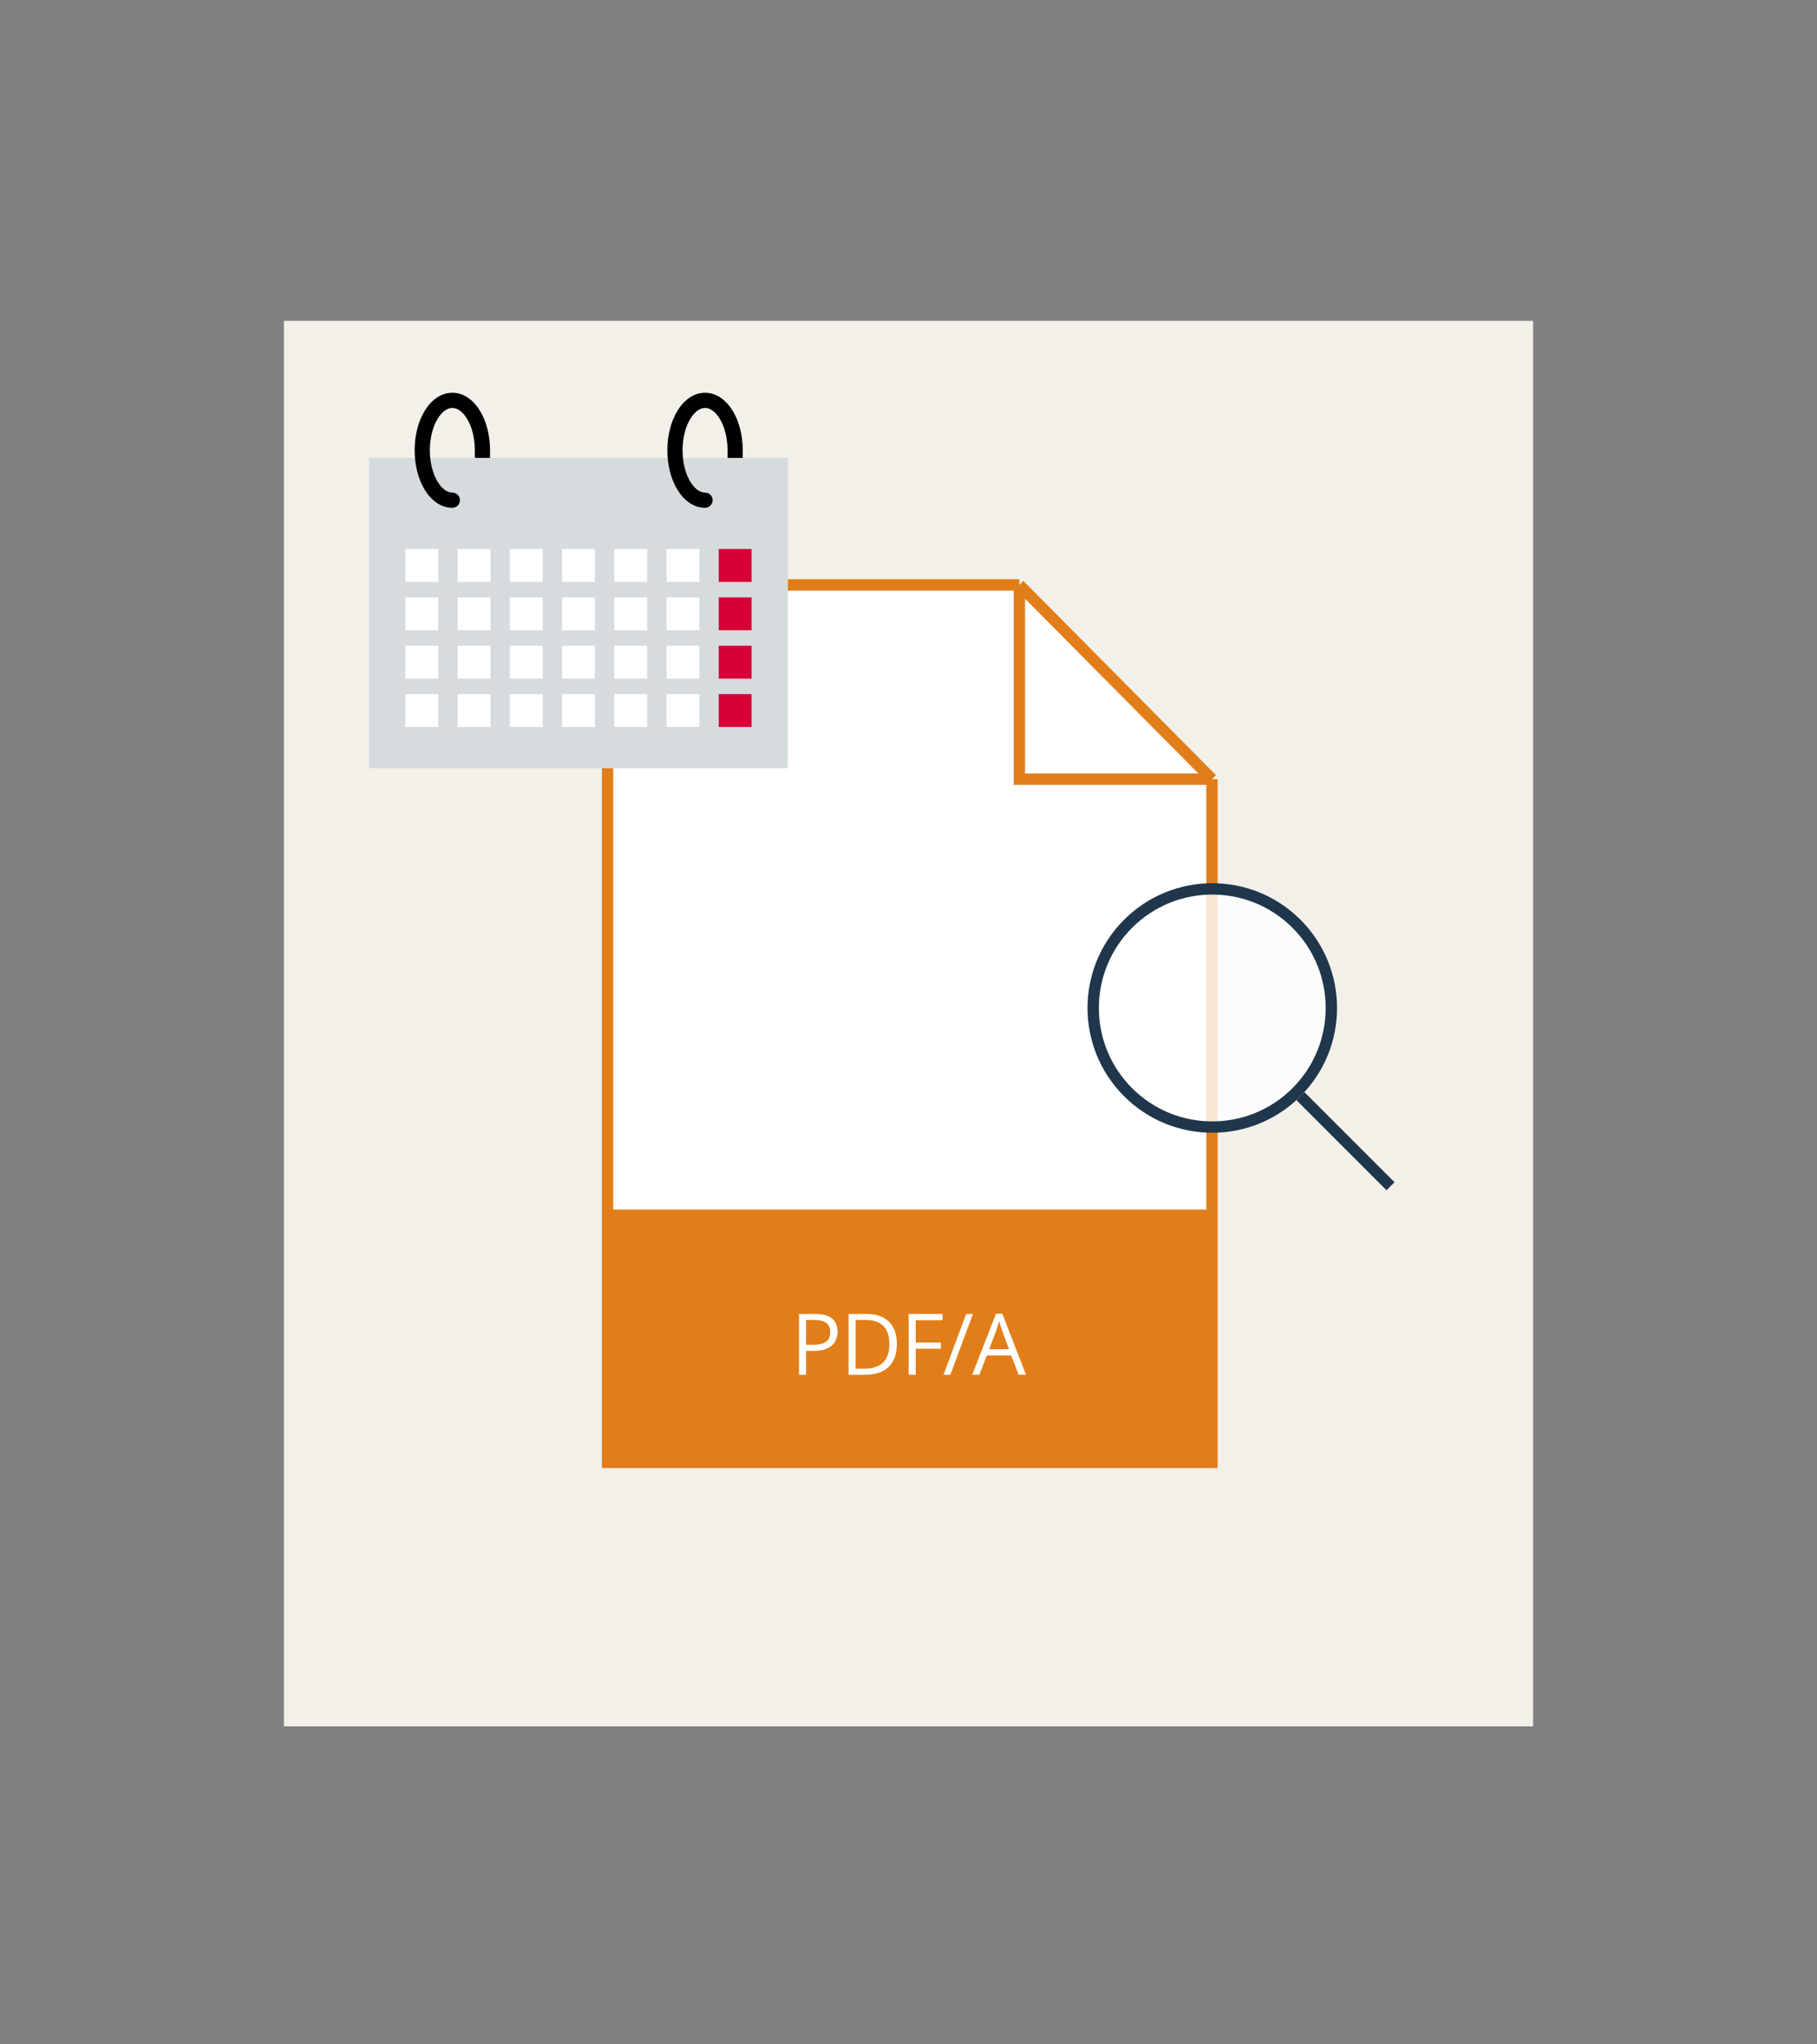 <?xml version="1.0" encoding="utf-8"?>
<svg xmlns="http://www.w3.org/2000/svg" width="640" height="720" viewBox="0 0 640 720" fill="none">
<rect x="0" y="0" width="640" height="720" fill="#808080" stroke="none"/>
<g clip-path="url(#clip0_3224_96033)">
<rect width="440" height="495" transform="translate(100 113)" fill="#F2F0E9"/>
<path d="M214 515.036V206H359.047L426.892 274.413V515.036H214Z" fill="white"/>
<path d="M426.892 274.413V515.036H214V206H359.047M426.892 274.413L359.047 206M426.892 274.413H359.047V206" stroke="#E17E19" stroke-width="4"/>
<rect x="214" y="426.011" width="211.937" height="88.812" fill="#E17E19"/>
<path d="M287.037 462.761C289.801 462.761 291.818 463.303 293.087 464.387C294.366 465.461 295.006 467.004 295.006 469.016C295.006 469.924 294.855 470.788 294.552 471.608C294.259 472.419 293.781 473.137 293.116 473.762C292.452 474.377 291.578 474.865 290.494 475.227C289.42 475.578 288.102 475.754 286.539 475.754H283.932V484.177H281.442V462.761H287.037ZM286.803 464.885H283.932V473.615H286.261C287.628 473.615 288.766 473.469 289.674 473.176C290.592 472.883 291.281 472.409 291.74 471.755C292.199 471.091 292.428 470.212 292.428 469.118C292.428 467.692 291.974 466.633 291.066 465.939C290.158 465.236 288.737 464.885 286.803 464.885ZM315.895 473.264C315.895 475.676 315.456 477.692 314.577 479.313C313.698 480.925 312.424 482.141 310.754 482.961C309.094 483.771 307.077 484.177 304.704 484.177H298.889V462.761H305.349C307.526 462.761 309.401 463.161 310.974 463.962C312.546 464.753 313.757 465.93 314.606 467.492C315.466 469.045 315.895 470.969 315.895 473.264ZM313.273 473.352C313.273 471.428 312.951 469.841 312.307 468.591C311.672 467.341 310.734 466.413 309.494 465.808C308.264 465.192 306.755 464.885 304.968 464.885H301.379V482.038H304.411C307.36 482.038 309.572 481.311 311.047 479.855C312.531 478.4 313.273 476.232 313.273 473.352ZM322.546 484.177H320.056V462.761H331.98V464.958H322.546V472.81H331.409V474.992H322.546V484.177ZM342.703 462.761L334.734 484.177H332.332L340.316 462.761H342.703ZM358.802 484.177L356.166 477.38H347.582L344.96 484.177H342.44L350.819 462.673H353.06L361.381 484.177H358.802ZM355.419 475.168L352.914 468.415C352.855 468.239 352.758 467.951 352.621 467.551C352.494 467.15 352.362 466.735 352.225 466.306C352.089 465.876 351.976 465.529 351.888 465.266C351.791 465.666 351.683 466.066 351.566 466.467C351.459 466.857 351.351 467.224 351.244 467.565C351.136 467.897 351.044 468.181 350.966 468.415L348.417 475.168H355.419Z" fill="white"/>
<rect x="130" y="161.255" width="147.519" height="109.301" fill="#D6DBDE"/>
<rect x="142.785" y="193.358" width="11.582" height="11.582" fill="white"/>
<rect x="161.18" y="193.358" width="11.582" height="11.582" fill="white"/>
<rect x="179.574" y="193.358" width="11.582" height="11.582" fill="white"/>
<rect x="197.967" y="193.358" width="11.582" height="11.582" fill="white"/>
<rect x="216.363" y="193.358" width="11.582" height="11.582" fill="white"/>
<rect x="234.756" y="193.358" width="11.582" height="11.582" fill="white"/>
<rect x="253.15" y="193.358" width="11.582" height="11.582" fill="#D70036"/>
<rect x="142.785" y="210.389" width="11.582" height="11.582" fill="white"/>
<rect x="161.18" y="210.389" width="11.582" height="11.582" fill="white"/>
<rect x="179.574" y="210.389" width="11.582" height="11.582" fill="white"/>
<rect x="197.967" y="210.389" width="11.582" height="11.582" fill="white"/>
<rect x="216.363" y="210.389" width="11.582" height="11.582" fill="white"/>
<rect x="234.756" y="210.389" width="11.582" height="11.582" fill="white"/>
<rect x="253.15" y="210.389" width="11.582" height="11.582" fill="#D70036"/>
<rect x="142.785" y="227.421" width="11.582" height="11.582" fill="white"/>
<rect x="161.18" y="227.421" width="11.582" height="11.582" fill="white"/>
<rect x="179.574" y="227.421" width="11.582" height="11.582" fill="white"/>
<rect x="197.967" y="227.421" width="11.582" height="11.582" fill="white"/>
<rect x="216.363" y="227.421" width="11.582" height="11.582" fill="white"/>
<rect x="234.756" y="227.421" width="11.582" height="11.582" fill="white"/>
<rect x="253.15" y="227.421" width="11.582" height="11.582" fill="#D70036"/>
<rect x="142.785" y="244.453" width="11.582" height="11.582" fill="white"/>
<rect x="161.18" y="244.453" width="11.582" height="11.582" fill="white"/>
<rect x="179.574" y="244.453" width="11.582" height="11.582" fill="white"/>
<rect x="197.967" y="244.453" width="11.582" height="11.582" fill="white"/>
<rect x="216.363" y="244.453" width="11.582" height="11.582" fill="white"/>
<rect x="234.756" y="244.453" width="11.582" height="11.582" fill="white"/>
<rect x="253.15" y="244.453" width="11.582" height="11.582" fill="#D70036"/>
<path fill-rule="evenodd" clip-rule="evenodd" d="M159.236 181.569C162.434 181.569 165.027 178.976 165.027 175.778C165.027 172.58 162.434 169.987 159.236 169.987C156.038 169.987 153.445 172.58 153.445 175.778C153.445 178.976 156.038 181.569 159.236 181.569ZM248.282 181.569C251.481 181.569 254.073 178.976 254.073 175.778C254.073 172.58 251.481 169.987 248.282 169.987C245.084 169.987 242.492 172.58 242.492 175.778C242.492 178.976 245.084 181.569 248.282 181.569Z" fill="#D6DBDE"/>
<path d="M159.327 178.835C160.805 178.835 162.003 177.637 162.003 176.16C162.003 174.682 160.805 173.485 159.327 173.485V178.835ZM167.253 158.58V161.255H172.603V158.58H167.253ZM159.327 173.485C157.702 173.485 155.781 172.379 154.122 169.629C152.495 166.931 151.402 163.031 151.402 158.58H146.051C146.051 163.838 147.331 168.728 149.541 172.392C151.719 176.005 155.098 178.835 159.327 178.835V173.485ZM151.402 158.58C151.402 154.129 152.495 150.229 154.122 147.53C155.781 144.781 157.702 143.675 159.327 143.675V138.325C155.098 138.325 151.719 141.155 149.541 144.768C147.331 148.432 146.051 153.322 146.051 158.58H151.402ZM159.327 143.675C160.952 143.675 162.874 144.781 164.532 147.53C166.16 150.229 167.253 154.129 167.253 158.58H172.603C172.603 153.322 171.324 148.432 169.114 144.768C166.936 141.155 163.557 138.325 159.327 138.325V143.675Z" fill="black"/>
<path d="M248.341 178.835C249.819 178.835 251.016 177.637 251.016 176.16C251.016 174.682 249.819 173.485 248.341 173.485V178.835ZM256.267 158.58V161.255H261.617V158.58H256.267ZM248.341 173.485C246.716 173.485 244.794 172.379 243.136 169.629C241.509 166.931 240.415 163.031 240.415 158.58H235.065C235.065 163.838 236.345 168.728 238.554 172.392C240.733 176.005 244.111 178.835 248.341 178.835V173.485ZM240.415 158.58C240.415 154.129 241.509 150.229 243.136 147.53C244.794 144.781 246.716 143.675 248.341 143.675V138.325C244.111 138.325 240.733 141.155 238.554 144.768C236.345 148.432 235.065 153.322 235.065 158.58H240.415ZM248.341 143.675C249.966 143.675 251.888 144.781 253.546 147.53C255.173 150.229 256.267 154.129 256.267 158.58H261.617C261.617 153.322 260.337 148.432 258.128 144.768C255.949 141.155 252.571 138.325 248.341 138.325V143.675Z" fill="black"/>
<path d="M489.782 417.781L458.074 386.073" stroke="#20364C" stroke-width="4"/>
<circle cx="427" cy="355" r="41.944" transform="rotate(-45 427 355)" fill="white" fill-opacity="0.8" stroke="#20364C" stroke-width="4"/>
</g>
<defs>
<clipPath id="clip0_3224_96033">
<rect width="440" height="495" fill="white" transform="translate(100 113)"/>
</clipPath>
</defs>
</svg>